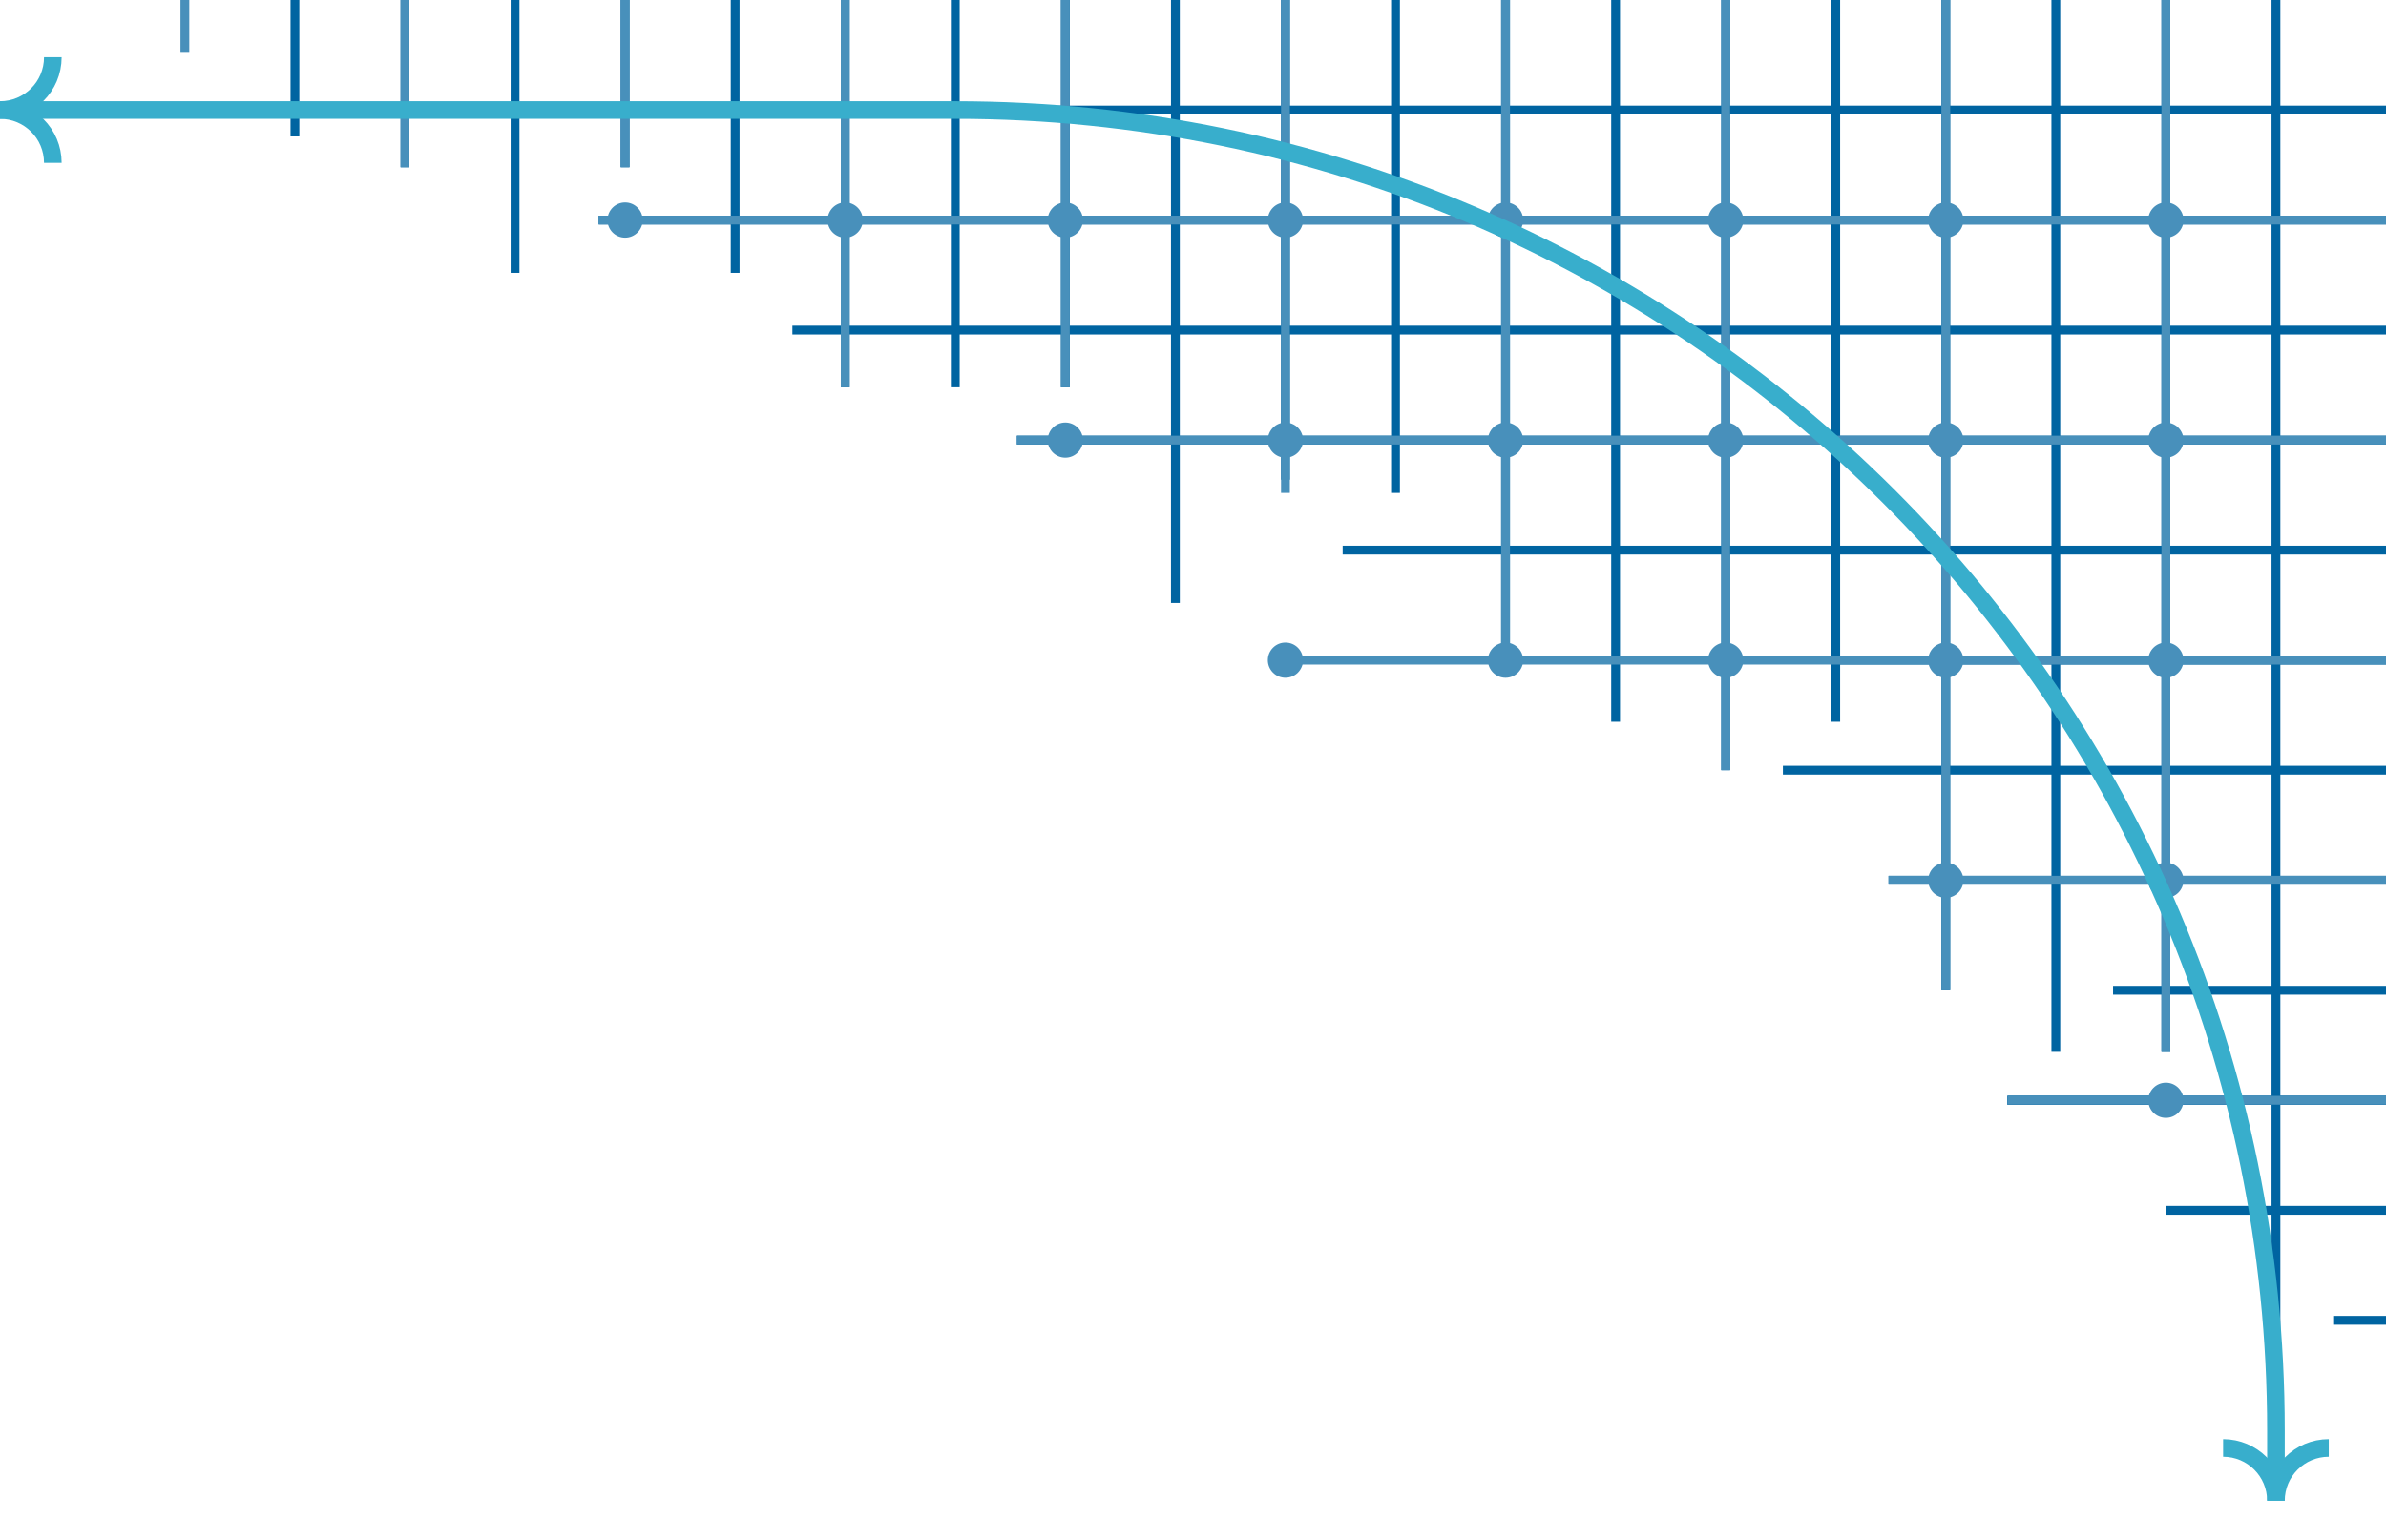 <?xml version="1.0" encoding="UTF-8"?><svg id="c" xmlns="http://www.w3.org/2000/svg" width="542" height="350" viewBox="0 0 542 350"><path d="M192,0v88" fill="none" stroke="#0064a1" stroke-width="2"/><path d="M417,0v164" fill="none" stroke="#0064a1" stroke-width="2"/><path d="M142,0v38" fill="none" stroke="#0064a1" stroke-width="2"/><path d="M367,0v164" fill="none" stroke="#0064a1" stroke-width="2"/><path d="M92,0v38" fill="none" stroke="#0064a1" stroke-width="2"/><path d="M317,0v112" fill="none" stroke="#0064a1" stroke-width="2"/><path d="M492,0v239" fill="none" stroke="#0064a1" stroke-width="2"/><path d="M267,0v137" fill="none" stroke="#0064a1" stroke-width="2"/><path d="M442,0v225" fill="none" stroke="#0064a1" stroke-width="2"/><path d="M217,0v88" fill="none" stroke="#0064a1" stroke-width="2"/><path d="M167,0v62" fill="none" stroke="#0064a1" stroke-width="2"/><path d="M392,0v175" fill="none" stroke="#0064a1" stroke-width="2"/><path d="M117,0v62" fill="none" stroke="#0064a1" stroke-width="2"/><path d="M342,0v150" fill="none" stroke="#0064a1" stroke-width="2"/><path d="M517,0v333" fill="none" stroke="#0064a1" stroke-width="2"/><path d="M67,0v31" fill="none" stroke="#0064a1" stroke-width="2"/><path d="M292,0v109" fill="none" stroke="#0064a1" stroke-width="2"/><path d="M467,0v239" fill="none" stroke="#0064a1" stroke-width="2"/><path d="M242,0v88" fill="none" stroke="#0064a1" stroke-width="2"/><path d="M542,200h-113" fill="none" stroke="#0064a1" stroke-width="2"/><path d="M542,150h-125" fill="none" stroke="#0064a1" stroke-width="2"/><path d="M542,100H231" fill="none" stroke="#0064a1" stroke-width="2"/><path d="M542,250h-86" fill="none" stroke="#0064a1" stroke-width="2"/><path d="M542,50H136" fill="none" stroke="#0064a1" stroke-width="2"/><path d="M542,175h-137" fill="none" stroke="#0064a1" stroke-width="2"/><path d="M542,125h-237" fill="none" stroke="#0064a1" stroke-width="2"/><path d="M542,75H180" fill="none" stroke="#0064a1" stroke-width="2"/><path d="M542,225h-62" fill="none" stroke="#0064a1" stroke-width="2"/><path d="M542,250h-86" fill="none" stroke="#0064a1" stroke-width="2"/><path d="M542,275h-50" fill="none" stroke="#0064a1" stroke-width="2"/><path d="M542,300h-12" fill="none" stroke="#0064a1" stroke-width="2"/><path d="M542,25H2" fill="none" stroke="#0064a1" stroke-width="2"/><path d="M192,0v88" fill="none" stroke="#4890bb" stroke-width="2"/><path d="M142,0v38" fill="none" stroke="#4890bb" stroke-width="2"/><path d="M42,0v12" fill="none" stroke="#4890bb" stroke-width="2"/><path d="M92,0v38" fill="none" stroke="#4890bb" stroke-width="2"/><path d="M492,0v239" fill="none" stroke="#4890bb" stroke-width="2"/><path d="M442,0v225" fill="none" stroke="#4890bb" stroke-width="2"/><path d="M392,0v175" fill="none" stroke="#4890bb" stroke-width="2"/><path d="M342,0v150" fill="none" stroke="#4890bb" stroke-width="2"/><path d="M292,0v112" fill="none" stroke="#4890bb" stroke-width="2"/><path d="M242,0v88" fill="none" stroke="#4890bb" stroke-width="2"/><path d="M542,200h-113" fill="none" stroke="#4890bb" stroke-width="2"/><path d="M542,150h-250" fill="none" stroke="#4890bb" stroke-width="2"/><path d="M542,100H231" fill="none" stroke="#4890bb" stroke-width="2"/><path d="M542,250h-86" fill="none" stroke="#4890bb" stroke-width="2"/><path d="M542,50H136" fill="none" stroke="#4890bb" stroke-width="2"/><circle cx="442" cy="100" r="4" fill="#4890bb"/><circle cx="442" cy="150" r="4" fill="#4890bb"/><circle cx="442" cy="200" r="4" fill="#4890bb"/><circle cx="392" cy="100" r="4" fill="#4890bb"/><circle cx="342" cy="100" r="4" fill="#4890bb"/><circle cx="342" cy="150" r="4" fill="#4890bb"/><circle cx="292" cy="100" r="4" fill="#4890bb"/><circle cx="292" cy="150" r="4" fill="#4890bb"/><circle cx="242" cy="100" r="4" fill="#4890bb"/><circle cx="442" cy="50" r="4" fill="#4890bb"/><circle cx="392" cy="50" r="4" fill="#4890bb"/><circle cx="342" cy="50" r="4" fill="#4890bb"/><circle cx="292" cy="50" r="4" fill="#4890bb"/><circle cx="242" cy="50" r="4" fill="#4890bb"/><circle cx="192" cy="50" r="4" fill="#4890bb"/><circle cx="142" cy="50" r="4" fill="#4890bb"/><circle cx="392" cy="150" r="4" fill="#4890bb"/><circle cx="492" cy="150" r="4" fill="#4890bb"/><circle cx="492" cy="100" r="4" fill="#4890bb"/><circle cx="492" cy="50" r="4" fill="#4890bb"/><circle cx="492" cy="200" r="4" fill="#4890bb"/><circle cx="492" cy="250" r="4" fill="#4890bb"/><path d="M2,25h215c165.68,0,300,134.32,300,300v14" fill="none" stroke="#38aecc" stroke-width="4"/><path d="M505,329c6.63,0,12,5.37,12,12" fill="none" stroke="#38aecc" stroke-miterlimit="10" stroke-width="4"/><path d="M529,329c-6.63,0-12,5.37-12,12" fill="none" stroke="#38aecc" stroke-miterlimit="10" stroke-width="4"/><path d="M12,13C12,19.63,6.63,25,0,25" fill="none" stroke="#38aecc" stroke-miterlimit="10" stroke-width="4"/><path d="M12,37c0-6.63-5.37-12-12-12" fill="none" stroke="#38aecc" stroke-miterlimit="10" stroke-width="4"/></svg>